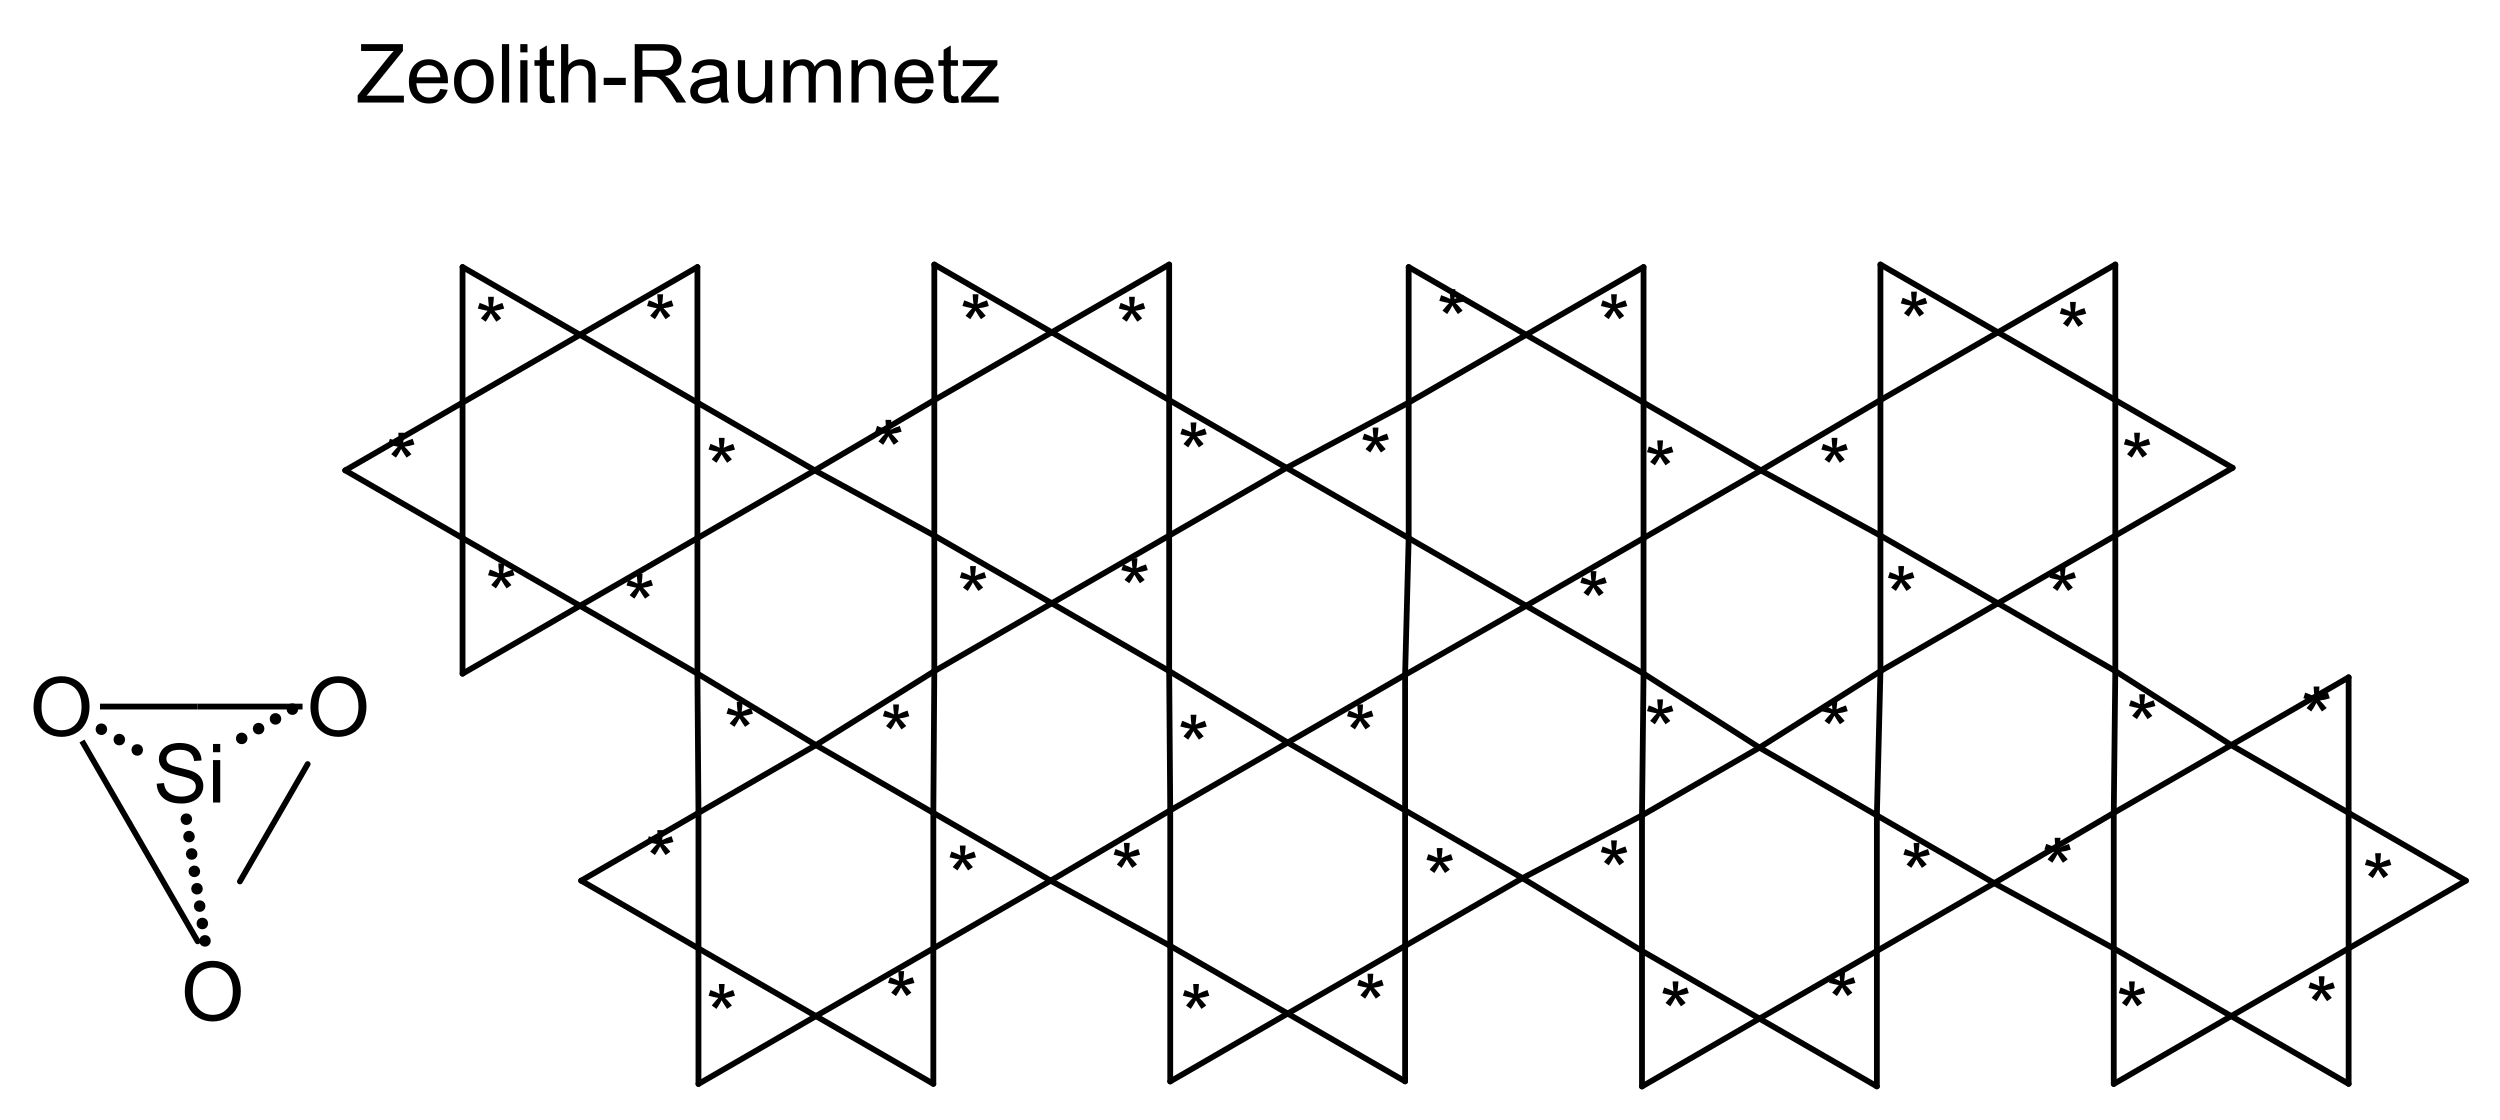 <?xml version="1.0" encoding="UTF-8"?>
<svg xmlns="http://www.w3.org/2000/svg" xmlns:xlink="http://www.w3.org/1999/xlink" width="732pt" height="328pt" viewBox="0 0 732 328" version="1.1">
<defs>
<g>
<symbol overflow="visible" id="glyph0-0">
<path style="stroke:none;" d="M 2.996 0 L 2.996 -14.977 L 14.977 -14.977 L 14.977 0 Z M 3.371 -0.375 L 14.602 -0.375 L 14.602 -14.602 L 3.371 -14.602 Z M 3.371 -0.375 "/>
</symbol>
<symbol overflow="visible" id="glyph0-1">
<path style="stroke:none;" d="M 0.75 -14.004 L 1.285 -15.668 C 2.523 -15.23 3.426 -14.852 3.988 -14.531 C 3.84 -15.941 3.762 -16.91 3.758 -17.445 L 5.453 -17.445 C 5.426 -16.672 5.336 -15.707 5.184 -14.543 C 5.984 -14.949 6.906 -15.324 7.945 -15.668 L 8.484 -14.004 C 7.492 -13.676 6.52 -13.457 5.57 -13.352 C 6.043 -12.934 6.715 -12.195 7.582 -11.141 L 6.18 -10.145 C 5.723 -10.758 5.188 -11.598 4.574 -12.66 C 3.996 -11.559 3.488 -10.719 3.055 -10.145 L 1.672 -11.141 C 2.574 -12.25 3.223 -12.988 3.617 -13.352 C 2.605 -13.543 1.652 -13.762 0.75 -14.004 Z M 0.75 -14.004 "/>
</symbol>
<symbol overflow="visible" id="glyph0-2">
<path style="stroke:none;" d="M 1.078 -5.512 L 3.219 -5.699 C 3.316 -4.836 3.555 -4.133 3.926 -3.586 C 4.293 -3.035 4.867 -2.59 5.648 -2.25 C 6.43 -1.91 7.309 -1.738 8.285 -1.742 C 9.148 -1.738 9.91 -1.867 10.574 -2.129 C 11.234 -2.383 11.727 -2.738 12.055 -3.188 C 12.375 -3.633 12.539 -4.121 12.543 -4.656 C 12.539 -5.191 12.383 -5.66 12.074 -6.066 C 11.758 -6.465 11.242 -6.805 10.531 -7.078 C 10.066 -7.258 9.051 -7.535 7.477 -7.914 C 5.898 -8.293 4.793 -8.648 4.164 -8.984 C 3.344 -9.41 2.734 -9.945 2.332 -10.582 C 1.93 -11.215 1.727 -11.926 1.73 -12.719 C 1.727 -13.582 1.973 -14.391 2.469 -15.145 C 2.957 -15.898 3.676 -16.469 4.621 -16.859 C 5.562 -17.246 6.613 -17.441 7.77 -17.445 C 9.039 -17.441 10.16 -17.238 11.133 -16.832 C 12.102 -16.422 12.848 -15.82 13.371 -15.023 C 13.895 -14.227 14.176 -13.324 14.215 -12.32 L 12.039 -12.156 C 11.918 -13.238 11.523 -14.059 10.852 -14.613 C 10.176 -15.168 9.18 -15.445 7.863 -15.445 C 6.488 -15.445 5.484 -15.191 4.859 -14.688 C 4.227 -14.184 3.914 -13.578 3.918 -12.871 C 3.914 -12.25 4.137 -11.742 4.586 -11.348 C 5.02 -10.949 6.16 -10.543 8.008 -10.125 C 9.852 -9.707 11.117 -9.34 11.805 -9.031 C 12.801 -8.57 13.539 -7.988 14.016 -7.285 C 14.492 -6.574 14.73 -5.762 14.73 -4.844 C 14.73 -3.93 14.469 -3.07 13.945 -2.266 C 13.422 -1.457 12.672 -0.828 11.695 -0.379 C 10.715 0.07 9.613 0.293 8.391 0.293 C 6.836 0.293 5.535 0.066 4.488 -0.387 C 3.438 -0.84 2.613 -1.52 2.02 -2.426 C 1.422 -3.332 1.109 -4.359 1.078 -5.512 Z M 1.078 -5.512 "/>
</symbol>
<symbol overflow="visible" id="glyph0-3">
<path style="stroke:none;" d="M 1.59 -14.73 L 1.59 -17.152 L 3.699 -17.152 L 3.699 -14.73 Z M 1.59 0 L 1.59 -12.426 L 3.699 -12.426 L 3.699 0 Z M 1.59 0 "/>
</symbol>
<symbol overflow="visible" id="glyph0-4">
<path style="stroke:none;" d="M 1.16 -8.355 C 1.16 -11.199 1.922 -13.426 3.453 -15.039 C 4.977 -16.648 6.949 -17.453 9.371 -17.457 C 10.949 -17.453 12.379 -17.074 13.652 -16.32 C 14.926 -15.562 15.895 -14.508 16.562 -13.156 C 17.227 -11.801 17.559 -10.27 17.562 -8.555 C 17.559 -6.812 17.207 -5.254 16.508 -3.883 C 15.805 -2.508 14.812 -1.469 13.523 -0.766 C 12.234 -0.059 10.844 0.293 9.359 0.293 C 7.742 0.293 6.301 -0.094 5.031 -0.875 C 3.758 -1.652 2.793 -2.719 2.141 -4.07 C 1.484 -5.418 1.16 -6.848 1.16 -8.355 Z M 3.5 -8.32 C 3.496 -6.25 4.051 -4.621 5.164 -3.434 C 6.273 -2.242 7.668 -1.645 9.348 -1.648 C 11.051 -1.645 12.457 -2.246 13.566 -3.449 C 14.668 -4.648 15.223 -6.355 15.223 -8.566 C 15.223 -9.961 14.984 -11.18 14.516 -12.223 C 14.039 -13.262 13.352 -14.066 12.445 -14.645 C 11.535 -15.215 10.512 -15.504 9.383 -15.504 C 7.773 -15.504 6.391 -14.949 5.234 -13.848 C 4.074 -12.738 3.496 -10.898 3.5 -8.32 Z M 3.5 -8.32 "/>
</symbol>
<symbol overflow="visible" id="glyph1-0">
<path style="stroke:none;" d="M 2.988 0 L 2.988 -14.941 L 14.941 -14.941 L 14.941 0 Z M 3.363 -0.375 L 14.57 -0.375 L 14.57 -14.57 L 3.363 -14.57 Z M 3.363 -0.375 "/>
</symbol>
<symbol overflow="visible" id="glyph1-1">
<path style="stroke:none;" d="M 0.48 0 L 0.48 -2.102 L 9.246 -13.062 C 9.867 -13.836 10.457 -14.516 11.02 -15.094 L 1.473 -15.094 L 1.473 -17.113 L 13.727 -17.113 L 13.727 -15.094 L 4.121 -3.223 L 3.082 -2.02 L 14.008 -2.02 L 14.008 0 Z M 0.48 0 "/>
</symbol>
<symbol overflow="visible" id="glyph1-2">
<path style="stroke:none;" d="M 10.062 -3.992 L 12.234 -3.723 C 11.891 -2.449 11.254 -1.465 10.328 -0.77 C 9.402 -0.066 8.219 0.281 6.781 0.281 C 4.965 0.281 3.527 -0.277 2.469 -1.395 C 1.402 -2.512 0.871 -4.078 0.875 -6.094 C 0.871 -8.18 1.41 -9.797 2.484 -10.949 C 3.559 -12.098 4.949 -12.672 6.664 -12.676 C 8.32 -12.672 9.676 -12.109 10.727 -10.984 C 11.777 -9.855 12.305 -8.27 12.305 -6.223 C 12.305 -6.098 12.301 -5.91 12.293 -5.66 L 3.047 -5.66 C 3.125 -4.297 3.508 -3.254 4.203 -2.531 C 4.891 -1.809 5.754 -1.445 6.793 -1.449 C 7.559 -1.445 8.219 -1.648 8.766 -2.055 C 9.309 -2.457 9.738 -3.102 10.062 -3.992 Z M 3.164 -7.391 L 10.086 -7.391 C 9.988 -8.43 9.727 -9.211 9.293 -9.734 C 8.621 -10.539 7.75 -10.945 6.688 -10.949 C 5.719 -10.945 4.91 -10.621 4.254 -9.98 C 3.598 -9.332 3.234 -8.469 3.164 -7.391 Z M 3.164 -7.391 "/>
</symbol>
<symbol overflow="visible" id="glyph1-3">
<path style="stroke:none;" d="M 0.793 -6.199 C 0.789 -8.492 1.43 -10.191 2.707 -11.301 C 3.773 -12.215 5.07 -12.672 6.605 -12.676 C 8.309 -12.672 9.703 -12.113 10.785 -11 C 11.867 -9.883 12.41 -8.344 12.41 -6.375 C 12.41 -4.777 12.168 -3.52 11.691 -2.609 C 11.207 -1.691 10.512 -0.98 9.602 -0.477 C 8.684 0.031 7.684 0.281 6.605 0.281 C 4.867 0.281 3.465 -0.273 2.398 -1.387 C 1.324 -2.5 0.789 -4.105 0.793 -6.199 Z M 2.953 -6.199 C 2.953 -4.609 3.297 -3.418 3.992 -2.633 C 4.68 -1.84 5.551 -1.445 6.605 -1.449 C 7.645 -1.445 8.516 -1.844 9.211 -2.637 C 9.902 -3.43 10.246 -4.641 10.25 -6.27 C 10.246 -7.801 9.898 -8.961 9.203 -9.75 C 8.504 -10.539 7.637 -10.934 6.605 -10.938 C 5.551 -10.934 4.68 -10.539 3.992 -9.758 C 3.297 -8.969 2.953 -7.785 2.953 -6.199 Z M 2.953 -6.199 "/>
</symbol>
<symbol overflow="visible" id="glyph1-4">
<path style="stroke:none;" d="M 1.527 0 L 1.527 -17.113 L 3.629 -17.113 L 3.629 0 Z M 1.527 0 "/>
</symbol>
<symbol overflow="visible" id="glyph1-5">
<path style="stroke:none;" d="M 1.586 -14.695 L 1.586 -17.113 L 3.688 -17.113 L 3.688 -14.695 Z M 1.586 0 L 1.586 -12.398 L 3.688 -12.398 L 3.688 0 Z M 1.586 0 "/>
</symbol>
<symbol overflow="visible" id="glyph1-6">
<path style="stroke:none;" d="M 6.164 -1.879 L 6.469 -0.023 C 5.875 0.102 5.344 0.164 4.879 0.164 C 4.113 0.164 3.523 0.047 3.105 -0.195 C 2.684 -0.434 2.387 -0.754 2.219 -1.148 C 2.043 -1.539 1.957 -2.363 1.961 -3.629 L 1.961 -10.762 L 0.422 -10.762 L 0.422 -12.398 L 1.961 -12.398 L 1.961 -15.469 L 4.051 -16.727 L 4.051 -12.398 L 6.164 -12.398 L 6.164 -10.762 L 4.051 -10.762 L 4.051 -3.516 C 4.047 -2.914 4.086 -2.527 4.16 -2.355 C 4.234 -2.184 4.355 -2.047 4.523 -1.949 C 4.688 -1.844 4.926 -1.793 5.242 -1.797 C 5.473 -1.793 5.781 -1.82 6.164 -1.879 Z M 6.164 -1.879 "/>
</symbol>
<symbol overflow="visible" id="glyph1-7">
<path style="stroke:none;" d="M 1.574 0 L 1.574 -17.113 L 3.676 -17.113 L 3.676 -10.973 C 4.652 -12.105 5.891 -12.672 7.391 -12.676 C 8.305 -12.672 9.102 -12.492 9.781 -12.133 C 10.453 -11.77 10.938 -11.27 11.234 -10.633 C 11.523 -9.992 11.672 -9.066 11.672 -7.855 L 11.672 0 L 9.57 0 L 9.57 -7.855 C 9.566 -8.906 9.34 -9.672 8.887 -10.148 C 8.43 -10.625 7.785 -10.863 6.957 -10.867 C 6.332 -10.863 5.746 -10.703 5.199 -10.383 C 4.648 -10.059 4.258 -9.621 4.027 -9.07 C 3.789 -8.516 3.672 -7.75 3.676 -6.781 L 3.676 0 Z M 1.574 0 "/>
</symbol>
<symbol overflow="visible" id="glyph1-8">
<path style="stroke:none;" d="M 0.758 -5.137 L 0.758 -7.25 L 7.215 -7.25 L 7.215 -5.137 Z M 0.758 -5.137 "/>
</symbol>
<symbol overflow="visible" id="glyph1-9">
<path style="stroke:none;" d="M 1.879 0 L 1.879 -17.113 L 9.469 -17.113 C 10.992 -17.109 12.148 -16.957 12.945 -16.652 C 13.734 -16.344 14.371 -15.801 14.848 -15.023 C 15.324 -14.242 15.562 -13.383 15.562 -12.445 C 15.562 -11.227 15.168 -10.199 14.383 -9.371 C 13.594 -8.535 12.379 -8.008 10.738 -7.785 C 11.336 -7.496 11.793 -7.211 12.105 -6.934 C 12.766 -6.324 13.391 -5.566 13.984 -4.656 L 16.961 0 L 14.113 0 L 11.848 -3.559 C 11.184 -4.582 10.637 -5.371 10.211 -5.918 C 9.781 -6.461 9.398 -6.84 9.062 -7.062 C 8.723 -7.277 8.379 -7.43 8.031 -7.52 C 7.77 -7.566 7.348 -7.594 6.77 -7.598 L 4.145 -7.598 L 4.145 0 Z M 4.145 -9.559 L 9.012 -9.559 C 10.043 -9.555 10.852 -9.664 11.438 -9.879 C 12.023 -10.094 12.465 -10.434 12.77 -10.906 C 13.07 -11.375 13.223 -11.891 13.227 -12.445 C 13.223 -13.25 12.93 -13.914 12.344 -14.438 C 11.754 -14.961 10.824 -15.223 9.559 -15.223 L 4.145 -15.223 Z M 4.145 -9.559 "/>
</symbol>
<symbol overflow="visible" id="glyph1-10">
<path style="stroke:none;" d="M 9.664 -1.527 C 8.883 -0.863 8.137 -0.395 7.418 -0.125 C 6.699 0.148 5.926 0.281 5.102 0.281 C 3.738 0.281 2.691 -0.051 1.961 -0.715 C 1.227 -1.379 0.859 -2.23 0.863 -3.27 C 0.859 -3.875 1 -4.426 1.277 -4.93 C 1.551 -5.43 1.91 -5.832 2.363 -6.137 C 2.809 -6.438 3.312 -6.668 3.875 -6.828 C 4.285 -6.934 4.91 -7.039 5.742 -7.145 C 7.438 -7.344 8.688 -7.586 9.492 -7.867 C 9.5 -8.152 9.504 -8.336 9.504 -8.418 C 9.504 -9.27 9.305 -9.871 8.906 -10.227 C 8.367 -10.695 7.57 -10.934 6.516 -10.938 C 5.523 -10.934 4.793 -10.762 4.324 -10.418 C 3.852 -10.07 3.504 -9.457 3.281 -8.578 L 1.227 -8.859 C 1.41 -9.738 1.719 -10.445 2.148 -10.988 C 2.574 -11.527 3.191 -11.945 4.004 -12.238 C 4.809 -12.527 5.746 -12.672 6.816 -12.676 C 7.871 -12.672 8.734 -12.547 9.398 -12.301 C 10.059 -12.051 10.543 -11.738 10.855 -11.363 C 11.164 -10.98 11.383 -10.504 11.512 -9.934 C 11.578 -9.574 11.613 -8.93 11.613 -7.996 L 11.613 -5.195 C 11.613 -3.238 11.656 -2.004 11.746 -1.488 C 11.836 -0.969 12.016 -0.473 12.281 0 L 10.086 0 C 9.863 -0.434 9.723 -0.941 9.664 -1.527 Z M 9.492 -6.223 C 8.727 -5.91 7.582 -5.645 6.059 -5.43 C 5.191 -5.301 4.578 -5.16 4.223 -5.008 C 3.863 -4.848 3.586 -4.621 3.395 -4.324 C 3.199 -4.023 3.105 -3.691 3.105 -3.328 C 3.105 -2.766 3.316 -2.297 3.742 -1.926 C 4.164 -1.551 4.785 -1.363 5.602 -1.367 C 6.41 -1.363 7.129 -1.543 7.762 -1.898 C 8.391 -2.25 8.855 -2.734 9.152 -3.352 C 9.379 -3.824 9.492 -4.523 9.492 -5.453 Z M 9.492 -6.223 "/>
</symbol>
<symbol overflow="visible" id="glyph1-11">
<path style="stroke:none;" d="M 9.699 0 L 9.699 -1.82 C 8.73 -0.418 7.422 0.281 5.766 0.281 C 5.031 0.281 4.348 0.145 3.715 -0.137 C 3.082 -0.414 2.609 -0.77 2.305 -1.195 C 1.992 -1.617 1.777 -2.137 1.656 -2.754 C 1.566 -3.168 1.523 -3.82 1.527 -4.715 L 1.527 -12.398 L 3.629 -12.398 L 3.629 -5.523 C 3.625 -4.422 3.668 -3.684 3.758 -3.305 C 3.887 -2.75 4.168 -2.312 4.598 -2 C 5.023 -1.68 5.555 -1.523 6.188 -1.527 C 6.816 -1.523 7.406 -1.684 7.961 -2.012 C 8.512 -2.332 8.902 -2.773 9.133 -3.332 C 9.363 -3.887 9.48 -4.695 9.48 -5.754 L 9.48 -12.398 L 11.578 -12.398 L 11.578 0 Z M 9.699 0 "/>
</symbol>
<symbol overflow="visible" id="glyph1-12">
<path style="stroke:none;" d="M 1.574 0 L 1.574 -12.398 L 3.457 -12.398 L 3.457 -10.656 C 3.844 -11.262 4.359 -11.75 5.008 -12.121 C 5.652 -12.488 6.387 -12.672 7.215 -12.676 C 8.129 -12.672 8.883 -12.484 9.473 -12.105 C 10.059 -11.723 10.473 -11.188 10.715 -10.508 C 11.695 -11.949 12.973 -12.672 14.547 -12.676 C 15.773 -12.672 16.719 -12.332 17.383 -11.652 C 18.043 -10.969 18.375 -9.922 18.375 -8.512 L 18.375 0 L 16.285 0 L 16.285 -7.809 C 16.281 -8.648 16.215 -9.254 16.078 -9.625 C 15.941 -9.992 15.691 -10.289 15.336 -10.516 C 14.977 -10.738 14.559 -10.852 14.078 -10.855 C 13.203 -10.852 12.48 -10.562 11.906 -9.984 C 11.328 -9.406 11.039 -8.477 11.043 -7.203 L 11.043 0 L 8.941 0 L 8.941 -8.055 C 8.941 -8.988 8.77 -9.688 8.426 -10.156 C 8.082 -10.617 7.52 -10.852 6.746 -10.855 C 6.152 -10.852 5.605 -10.695 5.105 -10.387 C 4.602 -10.074 4.238 -9.621 4.016 -9.023 C 3.785 -8.422 3.672 -7.559 3.676 -6.434 L 3.676 0 Z M 1.574 0 "/>
</symbol>
<symbol overflow="visible" id="glyph1-13">
<path style="stroke:none;" d="M 1.574 0 L 1.574 -12.398 L 3.469 -12.398 L 3.469 -10.633 C 4.375 -11.992 5.688 -12.672 7.414 -12.676 C 8.156 -12.672 8.844 -12.539 9.473 -12.273 C 10.098 -12.004 10.566 -11.652 10.879 -11.215 C 11.188 -10.777 11.406 -10.258 11.535 -9.664 C 11.609 -9.273 11.648 -8.594 11.648 -7.621 L 11.648 0 L 9.547 0 L 9.547 -7.539 C 9.543 -8.395 9.461 -9.035 9.301 -9.461 C 9.137 -9.883 8.848 -10.223 8.434 -10.477 C 8.012 -10.727 7.523 -10.852 6.969 -10.855 C 6.07 -10.852 5.297 -10.566 4.648 -10.004 C 3.996 -9.434 3.672 -8.355 3.676 -6.77 L 3.676 0 Z M 1.574 0 "/>
</symbol>
<symbol overflow="visible" id="glyph1-14">
<path style="stroke:none;" d="M 0.469 0 L 0.469 -1.703 L 8.359 -10.762 C 7.461 -10.711 6.672 -10.688 5.988 -10.691 L 0.934 -10.691 L 0.934 -12.398 L 11.066 -12.398 L 11.066 -11.008 L 4.355 -3.141 L 3.059 -1.703 C 4 -1.77 4.883 -1.805 5.707 -1.809 L 11.441 -1.809 L 11.441 0 Z M 0.469 0 "/>
</symbol>
</g>
</defs>
<g id="surface0">
<path style="fill:none;stroke-width:1.697;stroke-linecap:round;stroke-linejoin:round;stroke:rgb(0%,0%,0%);stroke-opacity:1;stroke-miterlimit:10;" d="M 412.461 117.879 L 412.461 157.562 "/>
<path style="fill:none;stroke-width:1.697;stroke-linecap:round;stroke-linejoin:round;stroke:rgb(0%,0%,0%);stroke-opacity:1;stroke-miterlimit:10;" d="M 687.68 198.324 L 687.68 238.012 "/>
<path style="fill:none;stroke-width:1.697;stroke-linecap:round;stroke-linejoin:round;stroke:rgb(0%,0%,0%);stroke-opacity:1;stroke-miterlimit:10;" d="M 584.98 176.641 L 550.594 196.512 "/>
<path style="fill:none;stroke-width:1.697;stroke-linecap:round;stroke-linejoin:round;stroke:rgb(0%,0%,0%);stroke-opacity:1;stroke-miterlimit:10;" d="M 342.332 156.828 L 376.688 136.984 "/>
<path style="fill:none;stroke-width:1.697;stroke-linecap:round;stroke-linejoin:round;stroke:rgb(0%,0%,0%);stroke-opacity:1;stroke-miterlimit:10;" d="M 549.547 278.434 L 549.547 318.09 "/>
<path style="fill:none;stroke-width:1.697;stroke-linecap:round;stroke-linejoin:round;stroke:rgb(0%,0%,0%);stroke-opacity:1;stroke-miterlimit:10;" d="M 446.848 98.035 L 481.23 78.195 "/>
<path style="fill:none;stroke-width:1.697;stroke-linecap:round;stroke-linejoin:round;stroke:rgb(0%,0%,0%);stroke-opacity:1;stroke-miterlimit:10;" d="M 687.68 238.012 L 653.293 218.168 "/>
<path style="fill:none;stroke-width:1.697;stroke-linecap:round;stroke-linejoin:round;stroke:rgb(0%,0%,0%);stroke-opacity:1;stroke-miterlimit:10;" d="M 169.816 98.035 L 135.434 78.195 "/>
<path style="fill:none;stroke-width:1.697;stroke-linecap:round;stroke-linejoin:round;stroke:rgb(0%,0%,0%);stroke-opacity:1;stroke-miterlimit:10;" d="M 446.848 177.379 L 411.414 197.59 "/>
<path style="fill:none;stroke-width:1.697;stroke-linecap:round;stroke-linejoin:round;stroke:rgb(0%,0%,0%);stroke-opacity:1;stroke-miterlimit:10;" d="M 550.594 117.141 L 515.586 137.723 "/>
<path style="fill:none;stroke-width:1.697;stroke-linecap:round;stroke-linejoin:round;stroke:rgb(0%,0%,0%);stroke-opacity:1;stroke-miterlimit:10;" d="M 342.332 156.828 L 342.332 117.141 "/>
<path style="fill:none;stroke-width:1.697;stroke-linecap:round;stroke-linejoin:round;stroke:rgb(0%,0%,0%);stroke-opacity:1;stroke-miterlimit:10;" d="M 273.566 156.828 L 238.559 137.723 "/>
<path style="fill:none;stroke-width:1.697;stroke-linecap:round;stroke-linejoin:round;stroke:rgb(0%,0%,0%);stroke-opacity:1;stroke-miterlimit:10;" d="M 273.566 117.141 L 238.559 137.723 "/>
<path style="fill:none;stroke-width:1.697;stroke-linecap:round;stroke-linejoin:round;stroke:rgb(0%,0%,0%);stroke-opacity:1;stroke-miterlimit:10;" d="M 135.434 117.879 L 101.078 137.723 "/>
<path style="fill:none;stroke-width:1.697;stroke-linecap:round;stroke-linejoin:round;stroke:rgb(0%,0%,0%);stroke-opacity:1;stroke-miterlimit:10;" d="M 480.777 238.746 L 481.23 197.219 "/>
<path style="fill:none;stroke-width:1.697;stroke-linecap:round;stroke-linejoin:round;stroke:rgb(0%,0%,0%);stroke-opacity:1;stroke-miterlimit:10;" d="M 342.645 237.273 L 342.332 196.484 "/>
<path style="fill:none;stroke-width:1.697;stroke-linecap:round;stroke-linejoin:round;stroke:rgb(0%,0%,0%);stroke-opacity:1;stroke-miterlimit:10;" d="M 412.461 157.562 L 411.414 197.59 "/>
<path style="fill:none;stroke-width:1.697;stroke-linecap:round;stroke-linejoin:round;stroke:rgb(0%,0%,0%);stroke-opacity:1;stroke-miterlimit:10;" d="M 515.16 298.246 L 549.547 278.434 "/>
<path style="fill:none;stroke-width:1.697;stroke-linecap:round;stroke-linejoin:round;stroke:rgb(0%,0%,0%);stroke-opacity:1;stroke-miterlimit:10;" d="M 481.23 157.562 L 515.586 137.723 "/>
<path style="fill:none;stroke-width:1.697;stroke-linecap:round;stroke-linejoin:round;stroke:rgb(0%,0%,0%);stroke-opacity:1;stroke-miterlimit:10;" d="M 687.68 277.695 L 687.68 317.352 "/>
<path style="fill:none;stroke-width:1.697;stroke-linecap:round;stroke-linejoin:round;stroke:rgb(0%,0%,0%);stroke-opacity:1;stroke-miterlimit:10;" d="M 135.434 157.562 L 169.816 177.379 "/>
<path style="fill:none;stroke-width:1.697;stroke-linecap:round;stroke-linejoin:round;stroke:rgb(0%,0%,0%);stroke-opacity:1;stroke-miterlimit:10;" d="M 584.98 176.641 L 619.363 196.484 "/>
<path style="fill:none;stroke-width:1.697;stroke-linecap:round;stroke-linejoin:round;stroke:rgb(0%,0%,0%);stroke-opacity:1;stroke-miterlimit:10;" d="M 377.031 296.773 L 342.645 316.645 "/>
<path style="fill:none;stroke-width:1.697;stroke-linecap:round;stroke-linejoin:round;stroke:rgb(0%,0%,0%);stroke-opacity:1;stroke-miterlimit:10;" d="M 411.414 276.961 L 411.414 316.617 "/>
<path style="fill:none;stroke-width:1.697;stroke-linecap:round;stroke-linejoin:round;stroke:rgb(0%,0%,0%);stroke-opacity:1;stroke-miterlimit:10;" d="M 549.547 238.746 L 583.902 258.59 "/>
<path style="fill:none;stroke-width:1.697;stroke-linecap:round;stroke-linejoin:round;stroke:rgb(0%,0%,0%);stroke-opacity:1;stroke-miterlimit:10;" d="M 342.332 117.141 L 307.949 97.301 "/>
<path style="fill:none;stroke-width:1.697;stroke-linecap:round;stroke-linejoin:round;stroke:rgb(0%,0%,0%);stroke-opacity:1;stroke-miterlimit:10;" d="M 515.16 218.906 L 481.23 197.219 "/>
<path style="fill:none;stroke-width:1.697;stroke-linecap:round;stroke-linejoin:round;stroke:rgb(0%,0%,0%);stroke-opacity:1;stroke-miterlimit:10;" d="M 204.512 277.695 L 204.512 317.383 "/>
<path style="fill:none;stroke-width:1.697;stroke-linecap:round;stroke-linejoin:round;stroke:rgb(0%,0%,0%);stroke-opacity:1;stroke-miterlimit:10;" d="M 273.281 238.012 L 307.637 257.855 "/>
<path style="fill:none;stroke-width:1.697;stroke-linecap:round;stroke-linejoin:round;stroke:rgb(0%,0%,0%);stroke-opacity:1;stroke-miterlimit:10;" d="M 618.91 238.012 L 619.363 196.484 "/>
<path style="fill:none;stroke-width:1.697;stroke-linecap:round;stroke-linejoin:round;stroke:rgb(0%,0%,0%);stroke-opacity:1;stroke-miterlimit:10;" d="M 446.848 98.035 L 412.461 117.879 "/>
<path style="fill:none;stroke-width:1.697;stroke-linecap:round;stroke-linejoin:round;stroke:rgb(0%,0%,0%);stroke-opacity:1;stroke-miterlimit:10;" d="M 653.293 218.168 L 618.91 238.012 "/>
<path style="fill:none;stroke-width:1.697;stroke-linecap:round;stroke-linejoin:round;stroke:rgb(0%,0%,0%);stroke-opacity:1;stroke-miterlimit:10;" d="M 550.594 156.828 L 550.594 196.512 "/>
<path style="fill:none;stroke-width:1.697;stroke-linecap:round;stroke-linejoin:round;stroke:rgb(0%,0%,0%);stroke-opacity:1;stroke-miterlimit:10;" d="M 515.16 218.906 L 480.777 238.746 "/>
<path style="fill:none;stroke-width:1.697;stroke-linecap:round;stroke-linejoin:round;stroke:rgb(0%,0%,0%);stroke-opacity:1;stroke-miterlimit:10;" d="M 411.414 237.273 L 377.031 217.43 "/>
<path style="fill:none;stroke-width:1.697;stroke-linecap:round;stroke-linejoin:round;stroke:rgb(0%,0%,0%);stroke-opacity:1;stroke-miterlimit:10;" d="M 377.031 296.773 L 411.414 316.617 "/>
<path style="fill:none;stroke-width:1.697;stroke-linecap:round;stroke-linejoin:round;stroke:rgb(0%,0%,0%);stroke-opacity:1;stroke-miterlimit:10;" d="M 619.363 77.457 L 619.363 117.141 "/>
<path style="fill:none;stroke-width:1.697;stroke-linecap:round;stroke-linejoin:round;stroke:rgb(0%,0%,0%);stroke-opacity:1;stroke-miterlimit:10;" d="M 480.777 278.434 L 515.16 298.246 "/>
<path style="fill:none;stroke-width:1.697;stroke-linecap:round;stroke-linejoin:round;stroke:rgb(0%,0%,0%);stroke-opacity:1;stroke-miterlimit:10;" d="M 238.898 297.512 L 273.281 277.695 "/>
<path style="fill:none;stroke-width:1.697;stroke-linecap:round;stroke-linejoin:round;stroke:rgb(0%,0%,0%);stroke-opacity:1;stroke-miterlimit:10;" d="M 446.848 177.379 L 481.23 157.562 "/>
<path style="fill:none;stroke-width:1.697;stroke-linecap:round;stroke-linejoin:round;stroke:rgb(0%,0%,0%);stroke-opacity:1;stroke-miterlimit:10;" d="M 342.332 156.828 L 342.332 196.484 "/>
<path style="fill:none;stroke-width:1.697;stroke-linecap:round;stroke-linejoin:round;stroke:rgb(0%,0%,0%);stroke-opacity:1;stroke-miterlimit:10;" d="M 584.98 97.301 L 550.594 117.141 "/>
<path style="fill:none;stroke-width:1.697;stroke-linecap:round;stroke-linejoin:round;stroke:rgb(0%,0%,0%);stroke-opacity:1;stroke-miterlimit:10;" d="M 584.98 176.641 L 619.363 156.828 "/>
<path style="fill:none;stroke-width:1.697;stroke-linecap:round;stroke-linejoin:round;stroke:rgb(0%,0%,0%);stroke-opacity:1;stroke-miterlimit:10;" d="M 169.816 177.379 L 135.434 197.25 "/>
<path style="fill:none;stroke-width:1.697;stroke-linecap:round;stroke-linejoin:round;stroke:rgb(0%,0%,0%);stroke-opacity:1;stroke-miterlimit:10;" d="M 411.414 276.961 L 411.414 237.273 "/>
<path style="fill:none;stroke-width:1.697;stroke-linecap:round;stroke-linejoin:round;stroke:rgb(0%,0%,0%);stroke-opacity:1;stroke-miterlimit:10;" d="M 238.898 218.168 L 204.203 197.219 "/>
<path style="fill:none;stroke-width:1.697;stroke-linecap:round;stroke-linejoin:round;stroke:rgb(0%,0%,0%);stroke-opacity:1;stroke-miterlimit:10;" d="M 481.23 117.879 L 515.586 137.723 "/>
<path style="fill:none;stroke-width:1.697;stroke-linecap:round;stroke-linejoin:round;stroke:rgb(0%,0%,0%);stroke-opacity:1;stroke-miterlimit:10;" d="M 653.293 297.512 L 618.91 317.383 "/>
<path style="fill:none;stroke-width:1.697;stroke-linecap:round;stroke-linejoin:round;stroke:rgb(0%,0%,0%);stroke-opacity:1;stroke-miterlimit:10;" d="M 135.434 117.879 L 135.434 78.195 "/>
<path style="fill:none;stroke-width:1.697;stroke-linecap:round;stroke-linejoin:round;stroke:rgb(0%,0%,0%);stroke-opacity:1;stroke-miterlimit:10;" d="M 653.293 218.168 L 619.363 196.484 "/>
<path style="fill:none;stroke-width:1.697;stroke-linecap:round;stroke-linejoin:round;stroke:rgb(0%,0%,0%);stroke-opacity:1;stroke-miterlimit:10;" d="M 412.461 157.562 L 446.848 177.379 "/>
<path style="fill:none;stroke-width:1.697;stroke-linecap:round;stroke-linejoin:round;stroke:rgb(0%,0%,0%);stroke-opacity:1;stroke-miterlimit:10;" d="M 619.363 117.141 L 653.719 136.984 "/>
<path style="fill:none;stroke-width:1.697;stroke-linecap:round;stroke-linejoin:round;stroke:rgb(0%,0%,0%);stroke-opacity:1;stroke-miterlimit:10;" d="M 238.898 218.168 L 273.566 196.512 "/>
<path style="fill:none;stroke-width:1.697;stroke-linecap:round;stroke-linejoin:round;stroke:rgb(0%,0%,0%);stroke-opacity:1;stroke-miterlimit:10;" d="M 377.031 217.43 L 411.414 197.59 "/>
<path style="fill:none;stroke-width:1.697;stroke-linecap:round;stroke-linejoin:round;stroke:rgb(0%,0%,0%);stroke-opacity:1;stroke-miterlimit:10;" d="M 204.512 238.012 L 170.156 257.855 "/>
<path style="fill:none;stroke-width:1.697;stroke-linecap:round;stroke-linejoin:round;stroke:rgb(0%,0%,0%);stroke-opacity:1;stroke-miterlimit:10;" d="M 480.777 278.434 L 480.777 318.117 "/>
<path style="fill:none;stroke-width:1.697;stroke-linecap:round;stroke-linejoin:round;stroke:rgb(0%,0%,0%);stroke-opacity:1;stroke-miterlimit:10;" d="M 273.566 156.828 L 273.566 196.512 "/>
<path style="fill:none;stroke-width:1.697;stroke-linecap:round;stroke-linejoin:round;stroke:rgb(0%,0%,0%);stroke-opacity:1;stroke-miterlimit:10;" d="M 480.777 238.746 L 445.77 257.117 "/>
<path style="fill:none;stroke-width:1.697;stroke-linecap:round;stroke-linejoin:round;stroke:rgb(0%,0%,0%);stroke-opacity:1;stroke-miterlimit:10;" d="M 687.68 277.695 L 722.035 257.855 "/>
<path style="fill:none;stroke-width:1.697;stroke-linecap:round;stroke-linejoin:round;stroke:rgb(0%,0%,0%);stroke-opacity:1;stroke-miterlimit:10;" d="M 204.512 277.695 L 238.898 297.512 "/>
<path style="fill:none;stroke-width:1.697;stroke-linecap:round;stroke-linejoin:round;stroke:rgb(0%,0%,0%);stroke-opacity:1;stroke-miterlimit:10;" d="M 307.949 97.301 L 342.332 77.457 "/>
<path style="fill:none;stroke-width:1.697;stroke-linecap:round;stroke-linejoin:round;stroke:rgb(0%,0%,0%);stroke-opacity:1;stroke-miterlimit:10;" d="M 412.461 117.879 L 376.688 136.984 "/>
<path style="fill:none;stroke-width:1.697;stroke-linecap:round;stroke-linejoin:round;stroke:rgb(0%,0%,0%);stroke-opacity:1;stroke-miterlimit:10;" d="M 204.203 157.562 L 204.203 117.879 "/>
<path style="fill:none;stroke-width:1.697;stroke-linecap:round;stroke-linejoin:round;stroke:rgb(0%,0%,0%);stroke-opacity:1;stroke-miterlimit:10;" d="M 480.777 278.434 L 445.77 257.117 "/>
<path style="fill:none;stroke-width:1.697;stroke-linecap:round;stroke-linejoin:round;stroke:rgb(0%,0%,0%);stroke-opacity:1;stroke-miterlimit:10;" d="M 204.203 78.195 L 204.203 117.879 "/>
<path style="fill:none;stroke-width:1.697;stroke-linecap:round;stroke-linejoin:round;stroke:rgb(0%,0%,0%);stroke-opacity:1;stroke-miterlimit:10;" d="M 307.949 97.301 L 273.566 117.141 "/>
<path style="fill:none;stroke-width:1.697;stroke-linecap:round;stroke-linejoin:round;stroke:rgb(0%,0%,0%);stroke-opacity:1;stroke-miterlimit:10;" d="M 549.547 278.434 L 583.902 258.59 "/>
<path style="fill:none;stroke-width:1.697;stroke-linecap:round;stroke-linejoin:round;stroke:rgb(0%,0%,0%);stroke-opacity:1;stroke-miterlimit:10;" d="M 204.512 238.012 L 204.203 197.219 "/>
<path style="fill:none;stroke-width:1.697;stroke-linecap:round;stroke-linejoin:round;stroke:rgb(0%,0%,0%);stroke-opacity:1;stroke-miterlimit:10;" d="M 342.645 237.273 L 307.637 257.855 "/>
<path style="fill:none;stroke-width:1.697;stroke-linecap:round;stroke-linejoin:round;stroke:rgb(0%,0%,0%);stroke-opacity:1;stroke-miterlimit:10;" d="M 515.16 218.906 L 550.594 196.512 "/>
<path style="fill:none;stroke-width:1.697;stroke-linecap:round;stroke-linejoin:round;stroke:rgb(0%,0%,0%);stroke-opacity:1;stroke-miterlimit:10;" d="M 618.91 277.695 L 653.293 297.512 "/>
<path style="fill:none;stroke-width:1.697;stroke-linecap:round;stroke-linejoin:round;stroke:rgb(0%,0%,0%);stroke-opacity:1;stroke-miterlimit:10;" d="M 412.461 117.879 L 412.461 78.195 "/>
<path style="fill:none;stroke-width:1.697;stroke-linecap:round;stroke-linejoin:round;stroke:rgb(0%,0%,0%);stroke-opacity:1;stroke-miterlimit:10;" d="M 481.23 117.879 L 446.848 98.035 "/>
<path style="fill:none;stroke-width:1.697;stroke-linecap:round;stroke-linejoin:round;stroke:rgb(0%,0%,0%);stroke-opacity:1;stroke-miterlimit:10;" d="M 169.816 98.035 L 135.434 117.879 "/>
<path style="fill:none;stroke-width:1.697;stroke-linecap:round;stroke-linejoin:round;stroke:rgb(0%,0%,0%);stroke-opacity:1;stroke-miterlimit:10;" d="M 619.363 156.828 L 619.363 117.141 "/>
<path style="fill:none;stroke-width:1.697;stroke-linecap:round;stroke-linejoin:round;stroke:rgb(0%,0%,0%);stroke-opacity:1;stroke-miterlimit:10;" d="M 307.949 176.641 L 342.332 156.828 "/>
<path style="fill:none;stroke-width:1.697;stroke-linecap:round;stroke-linejoin:round;stroke:rgb(0%,0%,0%);stroke-opacity:1;stroke-miterlimit:10;" d="M 273.566 117.141 L 273.566 77.457 "/>
<path style="fill:none;stroke-width:1.697;stroke-linecap:round;stroke-linejoin:round;stroke:rgb(0%,0%,0%);stroke-opacity:1;stroke-miterlimit:10;" d="M 342.332 77.457 L 342.332 117.141 "/>
<path style="fill:none;stroke-width:1.697;stroke-linecap:round;stroke-linejoin:round;stroke:rgb(0%,0%,0%);stroke-opacity:1;stroke-miterlimit:10;" d="M 653.293 297.512 L 687.68 317.352 "/>
<path style="fill:none;stroke-width:1.697;stroke-linecap:round;stroke-linejoin:round;stroke:rgb(0%,0%,0%);stroke-opacity:1;stroke-miterlimit:10;" d="M 204.512 277.695 L 170.156 257.855 "/>
<path style="fill:none;stroke-width:1.697;stroke-linecap:round;stroke-linejoin:round;stroke:rgb(0%,0%,0%);stroke-opacity:1;stroke-miterlimit:10;" d="M 273.281 277.695 L 273.281 238.012 "/>
<path style="fill:none;stroke-width:1.697;stroke-linecap:round;stroke-linejoin:round;stroke:rgb(0%,0%,0%);stroke-opacity:1;stroke-miterlimit:10;" d="M 342.645 237.273 L 342.645 276.961 "/>
<path style="fill:none;stroke-width:1.697;stroke-linecap:round;stroke-linejoin:round;stroke:rgb(0%,0%,0%);stroke-opacity:1;stroke-miterlimit:10;" d="M 618.91 277.695 L 618.91 317.383 "/>
<path style="fill:none;stroke-width:1.697;stroke-linecap:round;stroke-linejoin:round;stroke:rgb(0%,0%,0%);stroke-opacity:1;stroke-miterlimit:10;" d="M 549.547 278.434 L 549.547 238.746 "/>
<path style="fill:none;stroke-width:1.697;stroke-linecap:round;stroke-linejoin:round;stroke:rgb(0%,0%,0%);stroke-opacity:1;stroke-miterlimit:10;" d="M 342.645 276.961 L 307.637 257.855 "/>
<path style="fill:none;stroke-width:1.697;stroke-linecap:round;stroke-linejoin:round;stroke:rgb(0%,0%,0%);stroke-opacity:1;stroke-miterlimit:10;" d="M 687.68 238.012 L 722.035 257.855 "/>
<path style="fill:none;stroke-width:1.697;stroke-linecap:round;stroke-linejoin:round;stroke:rgb(0%,0%,0%);stroke-opacity:1;stroke-miterlimit:10;" d="M 481.23 157.562 L 481.23 197.219 "/>
<path style="fill:none;stroke-width:1.697;stroke-linecap:round;stroke-linejoin:round;stroke:rgb(0%,0%,0%);stroke-opacity:1;stroke-miterlimit:10;" d="M 549.547 238.746 L 515.16 218.906 "/>
<path style="fill:none;stroke-width:1.697;stroke-linecap:round;stroke-linejoin:round;stroke:rgb(0%,0%,0%);stroke-opacity:1;stroke-miterlimit:10;" d="M 550.594 117.141 L 550.594 156.828 "/>
<path style="fill:none;stroke-width:1.697;stroke-linecap:round;stroke-linejoin:round;stroke:rgb(0%,0%,0%);stroke-opacity:1;stroke-miterlimit:10;" d="M 550.594 196.512 L 549.547 238.746 "/>
<path style="fill:none;stroke-width:1.697;stroke-linecap:round;stroke-linejoin:round;stroke:rgb(0%,0%,0%);stroke-opacity:1;stroke-miterlimit:10;" d="M 550.594 117.141 L 550.594 77.457 "/>
<path style="fill:none;stroke-width:1.697;stroke-linecap:round;stroke-linejoin:round;stroke:rgb(0%,0%,0%);stroke-opacity:1;stroke-miterlimit:10;" d="M 619.363 156.828 L 619.363 196.484 "/>
<path style="fill:none;stroke-width:1.697;stroke-linecap:round;stroke-linejoin:round;stroke:rgb(0%,0%,0%);stroke-opacity:1;stroke-miterlimit:10;" d="M 412.461 157.562 L 376.688 136.984 "/>
<path style="fill:none;stroke-width:1.697;stroke-linecap:round;stroke-linejoin:round;stroke:rgb(0%,0%,0%);stroke-opacity:1;stroke-miterlimit:10;" d="M 238.898 218.168 L 204.512 238.012 "/>
<path style="fill:none;stroke-width:1.697;stroke-linecap:round;stroke-linejoin:round;stroke:rgb(0%,0%,0%);stroke-opacity:1;stroke-miterlimit:10;" d="M 618.91 277.695 L 583.902 258.59 "/>
<path style="fill:none;stroke-width:1.697;stroke-linecap:round;stroke-linejoin:round;stroke:rgb(0%,0%,0%);stroke-opacity:1;stroke-miterlimit:10;" d="M 480.777 238.746 L 480.777 278.434 "/>
<path style="fill:none;stroke-width:1.697;stroke-linecap:round;stroke-linejoin:round;stroke:rgb(0%,0%,0%);stroke-opacity:1;stroke-miterlimit:10;" d="M 653.293 297.512 L 687.68 277.695 "/>
<path style="fill:none;stroke-width:1.697;stroke-linecap:round;stroke-linejoin:round;stroke:rgb(0%,0%,0%);stroke-opacity:1;stroke-miterlimit:10;" d="M 169.816 177.379 L 204.203 157.562 "/>
<path style="fill:none;stroke-width:1.697;stroke-linecap:round;stroke-linejoin:round;stroke:rgb(0%,0%,0%);stroke-opacity:1;stroke-miterlimit:10;" d="M 342.332 117.141 L 376.688 136.984 "/>
<path style="fill:none;stroke-width:1.697;stroke-linecap:round;stroke-linejoin:round;stroke:rgb(0%,0%,0%);stroke-opacity:1;stroke-miterlimit:10;" d="M 515.16 298.246 L 480.777 318.117 "/>
<path style="fill:none;stroke-width:1.697;stroke-linecap:round;stroke-linejoin:round;stroke:rgb(0%,0%,0%);stroke-opacity:1;stroke-miterlimit:10;" d="M 169.816 177.379 L 204.203 197.219 "/>
<path style="fill:none;stroke-width:1.697;stroke-linecap:round;stroke-linejoin:round;stroke:rgb(0%,0%,0%);stroke-opacity:1;stroke-miterlimit:10;" d="M 204.203 117.879 L 238.559 137.723 "/>
<path style="fill:none;stroke-width:1.697;stroke-linecap:round;stroke-linejoin:round;stroke:rgb(0%,0%,0%);stroke-opacity:1;stroke-miterlimit:10;" d="M 377.031 296.773 L 411.414 276.961 "/>
<path style="fill:none;stroke-width:1.697;stroke-linecap:round;stroke-linejoin:round;stroke:rgb(0%,0%,0%);stroke-opacity:1;stroke-miterlimit:10;" d="M 204.203 157.562 L 238.559 137.723 "/>
<path style="fill:none;stroke-width:1.697;stroke-linecap:round;stroke-linejoin:round;stroke:rgb(0%,0%,0%);stroke-opacity:1;stroke-miterlimit:10;" d="M 481.23 157.562 L 481.23 117.879 "/>
<path style="fill:none;stroke-width:1.697;stroke-linecap:round;stroke-linejoin:round;stroke:rgb(0%,0%,0%);stroke-opacity:1;stroke-miterlimit:10;" d="M 342.645 276.961 L 342.645 316.645 "/>
<path style="fill:none;stroke-width:1.697;stroke-linecap:round;stroke-linejoin:round;stroke:rgb(0%,0%,0%);stroke-opacity:1;stroke-miterlimit:10;" d="M 204.203 157.562 L 204.203 197.219 "/>
<path style="fill:none;stroke-width:1.697;stroke-linecap:round;stroke-linejoin:round;stroke:rgb(0%,0%,0%);stroke-opacity:1;stroke-miterlimit:10;" d="M 584.98 97.301 L 619.363 77.457 "/>
<path style="fill:none;stroke-width:1.697;stroke-linecap:round;stroke-linejoin:round;stroke:rgb(0%,0%,0%);stroke-opacity:1;stroke-miterlimit:10;" d="M 377.031 217.43 L 342.645 237.273 "/>
<path style="fill:none;stroke-width:1.697;stroke-linecap:round;stroke-linejoin:round;stroke:rgb(0%,0%,0%);stroke-opacity:1;stroke-miterlimit:10;" d="M 204.203 117.879 L 169.816 98.035 "/>
<path style="fill:none;stroke-width:1.697;stroke-linecap:round;stroke-linejoin:round;stroke:rgb(0%,0%,0%);stroke-opacity:1;stroke-miterlimit:10;" d="M 584.98 97.301 L 550.594 77.457 "/>
<path style="fill:none;stroke-width:1.697;stroke-linecap:round;stroke-linejoin:round;stroke:rgb(0%,0%,0%);stroke-opacity:1;stroke-miterlimit:10;" d="M 307.949 176.641 L 273.566 196.512 "/>
<path style="fill:none;stroke-width:1.697;stroke-linecap:round;stroke-linejoin:round;stroke:rgb(0%,0%,0%);stroke-opacity:1;stroke-miterlimit:10;" d="M 619.363 117.141 L 584.98 97.301 "/>
<path style="fill:none;stroke-width:1.697;stroke-linecap:round;stroke-linejoin:round;stroke:rgb(0%,0%,0%);stroke-opacity:1;stroke-miterlimit:10;" d="M 377.031 217.43 L 342.332 196.484 "/>
<path style="fill:none;stroke-width:1.697;stroke-linecap:round;stroke-linejoin:round;stroke:rgb(0%,0%,0%);stroke-opacity:1;stroke-miterlimit:10;" d="M 135.434 157.562 L 101.078 137.723 "/>
<path style="fill:none;stroke-width:1.697;stroke-linecap:round;stroke-linejoin:round;stroke:rgb(0%,0%,0%);stroke-opacity:1;stroke-miterlimit:10;" d="M 653.293 218.168 L 687.68 198.324 "/>
<path style="fill:none;stroke-width:1.697;stroke-linecap:round;stroke-linejoin:round;stroke:rgb(0%,0%,0%);stroke-opacity:1;stroke-miterlimit:10;" d="M 515.16 298.246 L 549.547 318.09 "/>
<path style="fill:none;stroke-width:1.697;stroke-linecap:round;stroke-linejoin:round;stroke:rgb(0%,0%,0%);stroke-opacity:1;stroke-miterlimit:10;" d="M 481.23 78.195 L 481.23 117.879 "/>
<path style="fill:none;stroke-width:1.697;stroke-linecap:round;stroke-linejoin:round;stroke:rgb(0%,0%,0%);stroke-opacity:1;stroke-miterlimit:10;" d="M 238.898 297.512 L 204.512 317.383 "/>
<path style="fill:none;stroke-width:1.697;stroke-linecap:round;stroke-linejoin:round;stroke:rgb(0%,0%,0%);stroke-opacity:1;stroke-miterlimit:10;" d="M 342.645 276.961 L 377.031 296.773 "/>
<path style="fill:none;stroke-width:1.697;stroke-linecap:round;stroke-linejoin:round;stroke:rgb(0%,0%,0%);stroke-opacity:1;stroke-miterlimit:10;" d="M 687.68 277.695 L 687.68 238.012 "/>
<path style="fill:none;stroke-width:1.697;stroke-linecap:round;stroke-linejoin:round;stroke:rgb(0%,0%,0%);stroke-opacity:1;stroke-miterlimit:10;" d="M 307.949 176.641 L 342.332 196.484 "/>
<path style="fill:none;stroke-width:1.697;stroke-linecap:round;stroke-linejoin:round;stroke:rgb(0%,0%,0%);stroke-opacity:1;stroke-miterlimit:10;" d="M 273.566 196.512 L 273.281 238.012 "/>
<path style="fill:none;stroke-width:1.697;stroke-linecap:round;stroke-linejoin:round;stroke:rgb(0%,0%,0%);stroke-opacity:1;stroke-miterlimit:10;" d="M 169.816 98.035 L 204.203 78.195 "/>
<path style="fill:none;stroke-width:1.697;stroke-linecap:round;stroke-linejoin:round;stroke:rgb(0%,0%,0%);stroke-opacity:1;stroke-miterlimit:10;" d="M 550.594 156.828 L 515.586 137.723 "/>
<path style="fill:none;stroke-width:1.697;stroke-linecap:round;stroke-linejoin:round;stroke:rgb(0%,0%,0%);stroke-opacity:1;stroke-miterlimit:10;" d="M 273.566 156.828 L 307.949 176.641 "/>
<path style="fill:none;stroke-width:1.697;stroke-linecap:round;stroke-linejoin:round;stroke:rgb(0%,0%,0%);stroke-opacity:1;stroke-miterlimit:10;" d="M 446.848 177.379 L 481.23 197.219 "/>
<path style="fill:none;stroke-width:1.697;stroke-linecap:round;stroke-linejoin:round;stroke:rgb(0%,0%,0%);stroke-opacity:1;stroke-miterlimit:10;" d="M 135.434 117.879 L 135.434 157.562 "/>
<path style="fill:none;stroke-width:1.697;stroke-linecap:round;stroke-linejoin:round;stroke:rgb(0%,0%,0%);stroke-opacity:1;stroke-miterlimit:10;" d="M 273.566 117.141 L 273.566 156.828 "/>
<path style="fill:none;stroke-width:1.697;stroke-linecap:round;stroke-linejoin:round;stroke:rgb(0%,0%,0%);stroke-opacity:1;stroke-miterlimit:10;" d="M 273.281 277.695 L 307.637 257.855 "/>
<path style="fill:none;stroke-width:1.697;stroke-linecap:round;stroke-linejoin:round;stroke:rgb(0%,0%,0%);stroke-opacity:1;stroke-miterlimit:10;" d="M 135.434 157.562 L 135.434 197.25 "/>
<path style="fill:none;stroke-width:1.697;stroke-linecap:round;stroke-linejoin:round;stroke:rgb(0%,0%,0%);stroke-opacity:1;stroke-miterlimit:10;" d="M 411.414 197.59 L 411.414 237.273 "/>
<path style="fill:none;stroke-width:1.697;stroke-linecap:round;stroke-linejoin:round;stroke:rgb(0%,0%,0%);stroke-opacity:1;stroke-miterlimit:10;" d="M 411.414 237.273 L 445.77 257.117 "/>
<path style="fill:none;stroke-width:1.697;stroke-linecap:round;stroke-linejoin:round;stroke:rgb(0%,0%,0%);stroke-opacity:1;stroke-miterlimit:10;" d="M 204.512 238.012 L 204.512 277.695 "/>
<path style="fill:none;stroke-width:1.697;stroke-linecap:round;stroke-linejoin:round;stroke:rgb(0%,0%,0%);stroke-opacity:1;stroke-miterlimit:10;" d="M 273.281 238.012 L 238.898 218.168 "/>
<path style="fill:none;stroke-width:1.697;stroke-linecap:round;stroke-linejoin:round;stroke:rgb(0%,0%,0%);stroke-opacity:1;stroke-miterlimit:10;" d="M 307.949 97.301 L 273.566 77.457 "/>
<path style="fill:none;stroke-width:1.697;stroke-linecap:round;stroke-linejoin:round;stroke:rgb(0%,0%,0%);stroke-opacity:1;stroke-miterlimit:10;" d="M 618.91 238.012 L 583.902 258.59 "/>
<path style="fill:none;stroke-width:1.697;stroke-linecap:round;stroke-linejoin:round;stroke:rgb(0%,0%,0%);stroke-opacity:1;stroke-miterlimit:10;" d="M 618.91 238.012 L 618.91 277.695 "/>
<path style="fill:none;stroke-width:1.697;stroke-linecap:round;stroke-linejoin:round;stroke:rgb(0%,0%,0%);stroke-opacity:1;stroke-miterlimit:10;" d="M 238.898 297.512 L 273.281 317.352 "/>
<path style="fill:none;stroke-width:1.697;stroke-linecap:round;stroke-linejoin:round;stroke:rgb(0%,0%,0%);stroke-opacity:1;stroke-miterlimit:10;" d="M 619.363 156.828 L 653.719 136.984 "/>
<path style="fill:none;stroke-width:1.697;stroke-linecap:round;stroke-linejoin:round;stroke:rgb(0%,0%,0%);stroke-opacity:1;stroke-miterlimit:10;" d="M 411.414 276.961 L 445.77 257.117 "/>
<path style="fill:none;stroke-width:1.697;stroke-linecap:round;stroke-linejoin:round;stroke:rgb(0%,0%,0%);stroke-opacity:1;stroke-miterlimit:10;" d="M 550.594 156.828 L 584.98 176.641 "/>
<path style="fill:none;stroke-width:1.697;stroke-linecap:round;stroke-linejoin:round;stroke:rgb(0%,0%,0%);stroke-opacity:1;stroke-miterlimit:10;" d="M 446.848 98.035 L 412.461 78.195 "/>
<path style="fill:none;stroke-width:1.697;stroke-linecap:round;stroke-linejoin:round;stroke:rgb(0%,0%,0%);stroke-opacity:1;stroke-miterlimit:10;" d="M 273.281 277.695 L 273.281 317.352 "/>
<g style="fill:rgb(0%,0%,0%);fill-opacity:1;">
  <use xlink:href="#glyph0-1" x="139.152" y="104.352"/>
</g>
<g style="fill:rgb(0%,0%,0%);fill-opacity:1;">
  <use xlink:href="#glyph0-1" x="112.875" y="144.141"/>
</g>
<g style="fill:rgb(0%,0%,0%);fill-opacity:1;">
  <use xlink:href="#glyph0-1" x="142.152" y="182.43"/>
</g>
<g style="fill:rgb(0%,0%,0%);fill-opacity:1;">
  <use xlink:href="#glyph0-1" x="188.699" y="103.602"/>
</g>
<g style="fill:rgb(0%,0%,0%);fill-opacity:1;">
  <use xlink:href="#glyph0-1" x="206.719" y="145.645"/>
</g>
<g style="fill:rgb(0%,0%,0%);fill-opacity:1;">
  <use xlink:href="#glyph0-1" x="182.691" y="185.434"/>
</g>
<g style="fill:rgb(0%,0%,0%);fill-opacity:1;">
  <use xlink:href="#glyph0-1" x="255.516" y="140.387"/>
</g>
<g style="fill:rgb(0%,0%,0%);fill-opacity:1;">
  <use xlink:href="#glyph0-1" x="280.289" y="183.18"/>
</g>
<g style="fill:rgb(0%,0%,0%);fill-opacity:1;">
  <use xlink:href="#glyph0-1" x="281.039" y="103.602"/>
</g>
<g style="fill:rgb(0%,0%,0%);fill-opacity:1;">
  <use xlink:href="#glyph0-1" x="326.836" y="104.352"/>
</g>
<g style="fill:rgb(0%,0%,0%);fill-opacity:1;">
  <use xlink:href="#glyph0-1" x="344.852" y="141.141"/>
</g>
<g style="fill:rgb(0%,0%,0%);fill-opacity:1;">
  <use xlink:href="#glyph0-1" x="327.586" y="180.93"/>
</g>
<g style="fill:rgb(0%,0%,0%);fill-opacity:1;">
  <use xlink:href="#glyph0-1" x="257.766" y="223.719"/>
</g>
<g style="fill:rgb(0%,0%,0%);fill-opacity:1;">
  <use xlink:href="#glyph0-1" x="211.973" y="222.969"/>
</g>
<g style="fill:rgb(0%,0%,0%);fill-opacity:1;">
  <use xlink:href="#glyph0-1" x="188.699" y="260.508"/>
</g>
<g style="fill:rgb(0%,0%,0%);fill-opacity:1;">
  <use xlink:href="#glyph0-1" x="206.719" y="305.551"/>
</g>
<g style="fill:rgb(0%,0%,0%);fill-opacity:1;">
  <use xlink:href="#glyph0-1" x="259.27" y="301.797"/>
</g>
<g style="fill:rgb(0%,0%,0%);fill-opacity:1;">
  <use xlink:href="#glyph0-1" x="277.285" y="265.012"/>
</g>
<g style="fill:rgb(0%,0%,0%);fill-opacity:1;">
  <use xlink:href="#glyph0-1" x="325.332" y="264.262"/>
</g>
<g style="fill:rgb(0%,0%,0%);fill-opacity:1;">
  <use xlink:href="#glyph0-1" x="344.852" y="226.723"/>
</g>
<g style="fill:rgb(0%,0%,0%);fill-opacity:1;">
  <use xlink:href="#glyph0-1" x="393.652" y="223.719"/>
</g>
<g style="fill:rgb(0%,0%,0%);fill-opacity:1;">
  <use xlink:href="#glyph0-1" x="398.156" y="142.641"/>
</g>
<g style="fill:rgb(0%,0%,0%);fill-opacity:1;">
  <use xlink:href="#glyph0-1" x="420.676" y="102.102"/>
</g>
<g style="fill:rgb(0%,0%,0%);fill-opacity:1;">
  <use xlink:href="#glyph0-1" x="467.973" y="103.602"/>
</g>
<g style="fill:rgb(0%,0%,0%);fill-opacity:1;">
  <use xlink:href="#glyph0-1" x="481.488" y="146.395"/>
</g>
<g style="fill:rgb(0%,0%,0%);fill-opacity:1;">
  <use xlink:href="#glyph0-1" x="461.969" y="184.68"/>
</g>
<g style="fill:rgb(0%,0%,0%);fill-opacity:1;">
  <use xlink:href="#glyph0-1" x="532.539" y="145.645"/>
</g>
<g style="fill:rgb(0%,0%,0%);fill-opacity:1;">
  <use xlink:href="#glyph0-1" x="555.809" y="102.852"/>
</g>
<g style="fill:rgb(0%,0%,0%);fill-opacity:1;">
  <use xlink:href="#glyph0-1" x="602.355" y="105.855"/>
</g>
<g style="fill:rgb(0%,0%,0%);fill-opacity:1;">
  <use xlink:href="#glyph0-1" x="621.125" y="144.141"/>
</g>
<g style="fill:rgb(0%,0%,0%);fill-opacity:1;">
  <use xlink:href="#glyph0-1" x="552.055" y="183.18"/>
</g>
<g style="fill:rgb(0%,0%,0%);fill-opacity:1;">
  <use xlink:href="#glyph0-1" x="599.352" y="183.18"/>
</g>
<g style="fill:rgb(0%,0%,0%);fill-opacity:1;">
  <use xlink:href="#glyph0-1" x="481.488" y="222.219"/>
</g>
<g style="fill:rgb(0%,0%,0%);fill-opacity:1;">
  <use xlink:href="#glyph0-1" x="532.539" y="222.219"/>
</g>
<g style="fill:rgb(0%,0%,0%);fill-opacity:1;">
  <use xlink:href="#glyph0-1" x="622.625" y="220.719"/>
</g>
<g style="fill:rgb(0%,0%,0%);fill-opacity:1;">
  <use xlink:href="#glyph0-1" x="673.676" y="218.465"/>
</g>
<g style="fill:rgb(0%,0%,0%);fill-opacity:1;">
  <use xlink:href="#glyph0-1" x="416.922" y="265.762"/>
</g>
<g style="fill:rgb(0%,0%,0%);fill-opacity:1;">
  <use xlink:href="#glyph0-1" x="467.973" y="263.508"/>
</g>
<g style="fill:rgb(0%,0%,0%);fill-opacity:1;">
  <use xlink:href="#glyph0-1" x="556.562" y="264.262"/>
</g>
<g style="fill:rgb(0%,0%,0%);fill-opacity:1;">
  <use xlink:href="#glyph0-1" x="597.852" y="262.758"/>
</g>
<g style="fill:rgb(0%,0%,0%);fill-opacity:1;">
  <use xlink:href="#glyph0-1" x="345.602" y="305.551"/>
</g>
<g style="fill:rgb(0%,0%,0%);fill-opacity:1;">
  <use xlink:href="#glyph0-1" x="396.652" y="302.547"/>
</g>
<g style="fill:rgb(0%,0%,0%);fill-opacity:1;">
  <use xlink:href="#glyph0-1" x="485.992" y="304.801"/>
</g>
<g style="fill:rgb(0%,0%,0%);fill-opacity:1;">
  <use xlink:href="#glyph0-1" x="534.789" y="301.797"/>
</g>
<g style="fill:rgb(0%,0%,0%);fill-opacity:1;">
  <use xlink:href="#glyph0-1" x="619.621" y="304.801"/>
</g>
<g style="fill:rgb(0%,0%,0%);fill-opacity:1;">
  <use xlink:href="#glyph0-1" x="675.176" y="303.297"/>
</g>
<g style="fill:rgb(0%,0%,0%);fill-opacity:1;">
  <use xlink:href="#glyph0-1" x="691.695" y="267.262"/>
</g>
<path style="fill:none;stroke-width:1.697;stroke-linecap:butt;stroke-linejoin:round;stroke:rgb(0%,0%,0%);stroke-opacity:1;stroke-miterlimit:10;" d="M 29.277 206.879 L 57.867 206.879 "/>
<path style="fill:none;stroke-width:1.697;stroke-linecap:butt;stroke-linejoin:round;stroke:rgb(0%,0%,0%);stroke-opacity:1;stroke-miterlimit:10;" d="M 57.867 206.879 L 88.586 206.879 "/>
<path style="fill-rule:evenodd;fill:rgb(0%,0%,0%);fill-opacity:1;stroke-width:1.697;stroke-linecap:butt;stroke-linejoin:round;stroke:rgb(0%,0%,0%);stroke-opacity:1;stroke-miterlimit:10;" d="M 41.031 219.582 C 41.031 220.715 39.336 220.715 39.336 219.582 C 39.336 218.449 41.031 218.449 41.031 219.582 "/>
<path style="fill-rule:evenodd;fill:rgb(0%,0%,0%);fill-opacity:1;stroke-width:1.697;stroke-linecap:butt;stroke-linejoin:round;stroke:rgb(0%,0%,0%);stroke-opacity:1;stroke-miterlimit:10;" d="M 35.781 216.551 C 35.781 217.684 34.086 217.684 34.086 216.551 C 34.086 215.418 35.781 215.418 35.781 216.551 "/>
<path style="fill-rule:evenodd;fill:rgb(0%,0%,0%);fill-opacity:1;stroke-width:1.697;stroke-linecap:butt;stroke-linejoin:round;stroke:rgb(0%,0%,0%);stroke-opacity:1;stroke-miterlimit:10;" d="M 30.531 213.52 C 30.531 214.652 28.836 214.652 28.836 213.52 C 28.836 212.387 30.531 212.387 30.531 213.52 "/>
<path style="fill:none;stroke-width:1.697;stroke-linecap:butt;stroke-linejoin:round;stroke:rgb(0%,0%,0%);stroke-opacity:1;stroke-miterlimit:10;" d="M 24.004 216.965 L 38.027 241.25 "/>
<path style="fill-rule:evenodd;fill:rgb(0%,0%,0%);fill-opacity:1;stroke-width:1.697;stroke-linecap:butt;stroke-linejoin:round;stroke:rgb(0%,0%,0%);stroke-opacity:1;stroke-miterlimit:10;" d="M 55.414 239.867 C 55.414 240.996 53.715 240.996 53.715 239.867 C 53.715 238.734 55.414 238.734 55.414 239.867 "/>
<path style="fill-rule:evenodd;fill:rgb(0%,0%,0%);fill-opacity:1;stroke-width:1.697;stroke-linecap:butt;stroke-linejoin:round;stroke:rgb(0%,0%,0%);stroke-opacity:1;stroke-miterlimit:10;" d="M 56.191 244.953 C 56.191 246.086 54.496 246.086 54.496 244.953 C 54.496 243.824 56.191 243.824 56.191 244.953 "/>
<path style="fill-rule:evenodd;fill:rgb(0%,0%,0%);fill-opacity:1;stroke-width:1.697;stroke-linecap:butt;stroke-linejoin:round;stroke:rgb(0%,0%,0%);stroke-opacity:1;stroke-miterlimit:10;" d="M 56.973 250.043 C 56.973 251.176 55.277 251.176 55.277 250.043 C 55.277 248.914 56.973 248.914 56.973 250.043 "/>
<path style="fill-rule:evenodd;fill:rgb(0%,0%,0%);fill-opacity:1;stroke-width:1.697;stroke-linecap:butt;stroke-linejoin:round;stroke:rgb(0%,0%,0%);stroke-opacity:1;stroke-miterlimit:10;" d="M 57.754 255.133 C 57.754 256.262 56.055 256.262 56.055 255.133 C 56.055 254 57.754 254 57.754 255.133 "/>
<path style="fill-rule:evenodd;fill:rgb(0%,0%,0%);fill-opacity:1;stroke-width:1.697;stroke-linecap:butt;stroke-linejoin:round;stroke:rgb(0%,0%,0%);stroke-opacity:1;stroke-miterlimit:10;" d="M 58.531 260.223 C 58.531 261.352 56.836 261.352 56.836 260.223 C 56.836 259.09 58.531 259.09 58.531 260.223 "/>
<path style="fill-rule:evenodd;fill:rgb(0%,0%,0%);fill-opacity:1;stroke-width:1.697;stroke-linecap:butt;stroke-linejoin:round;stroke:rgb(0%,0%,0%);stroke-opacity:1;stroke-miterlimit:10;" d="M 59.312 265.309 C 59.312 266.441 57.613 266.441 57.613 265.309 C 57.613 264.18 59.312 264.18 59.312 265.309 "/>
<path style="fill-rule:evenodd;fill:rgb(0%,0%,0%);fill-opacity:1;stroke-width:1.697;stroke-linecap:butt;stroke-linejoin:round;stroke:rgb(0%,0%,0%);stroke-opacity:1;stroke-miterlimit:10;" d="M 60.09 270.398 C 60.09 271.531 58.395 271.531 58.395 270.398 C 58.395 269.27 60.09 269.27 60.09 270.398 "/>
<path style="fill-rule:evenodd;fill:rgb(0%,0%,0%);fill-opacity:1;stroke-width:1.697;stroke-linecap:butt;stroke-linejoin:round;stroke:rgb(0%,0%,0%);stroke-opacity:1;stroke-miterlimit:10;" d="M 60.871 275.488 C 60.871 276.621 59.176 276.621 59.176 275.488 C 59.176 274.355 60.871 274.355 60.871 275.488 "/>
<path style="fill:none;stroke-width:1.697;stroke-linecap:round;stroke-linejoin:round;stroke:rgb(0%,0%,0%);stroke-opacity:1;stroke-miterlimit:10;" d="M 38.027 241.25 L 57.867 275.617 "/>
<path style="fill-rule:evenodd;fill:rgb(0%,0%,0%);fill-opacity:1;stroke-width:1.697;stroke-linecap:round;stroke-linejoin:round;stroke:rgb(0%,0%,0%);stroke-opacity:1;stroke-miterlimit:10;" d="M 71.621 216.203 C 71.621 217.332 69.926 217.332 69.926 216.203 C 69.926 215.07 71.621 215.07 71.621 216.203 "/>
<path style="fill-rule:evenodd;fill:rgb(0%,0%,0%);fill-opacity:1;stroke-width:1.697;stroke-linecap:round;stroke-linejoin:round;stroke:rgb(0%,0%,0%);stroke-opacity:1;stroke-miterlimit:10;" d="M 76.566 213.348 C 76.566 214.48 74.871 214.48 74.871 213.348 C 74.871 212.215 76.566 212.215 76.566 213.348 "/>
<path style="fill-rule:evenodd;fill:rgb(0%,0%,0%);fill-opacity:1;stroke-width:1.697;stroke-linecap:round;stroke-linejoin:round;stroke:rgb(0%,0%,0%);stroke-opacity:1;stroke-miterlimit:10;" d="M 81.512 210.492 C 81.512 211.625 79.816 211.625 79.816 210.492 C 79.816 209.363 81.512 209.363 81.512 210.492 "/>
<path style="fill-rule:evenodd;fill:rgb(0%,0%,0%);fill-opacity:1;stroke-width:1.697;stroke-linecap:round;stroke-linejoin:round;stroke:rgb(0%,0%,0%);stroke-opacity:1;stroke-miterlimit:10;" d="M 86.457 207.637 C 86.457 208.77 84.762 208.77 84.762 207.637 C 84.762 206.508 86.457 206.508 86.457 207.637 "/>
<g style="fill:rgb(0%,0%,0%);fill-opacity:1;">
  <use xlink:href="#glyph0-2" x="44.801" y="234.98"/>
  <use xlink:href="#glyph0-3" x="60.784" y="234.98"/>
</g>
<g style="fill:rgb(0%,0%,0%);fill-opacity:1;">
  <use xlink:href="#glyph0-4" x="8.656" y="215.461"/>
</g>
<g style="fill:rgb(0%,0%,0%);fill-opacity:1;">
  <use xlink:href="#glyph0-4" x="52.949" y="298.793"/>
</g>
<g style="fill:rgb(0%,0%,0%);fill-opacity:1;">
  <use xlink:href="#glyph0-4" x="89.738" y="215.461"/>
</g>
<path style="fill:none;stroke-width:1.697;stroke-linecap:round;stroke-linejoin:round;stroke:rgb(0%,0%,0%);stroke-opacity:1;stroke-miterlimit:10;" d="M 90.09 223.719 L 70.246 258.09 "/>
<g style="fill:rgb(0%,0%,0%);fill-opacity:1;">
  <use xlink:href="#glyph1-1" x="104.25" y="30.031"/>
  <use xlink:href="#glyph1-2" x="118.853" y="30.031"/>
  <use xlink:href="#glyph1-3" x="132.149" y="30.031"/>
  <use xlink:href="#glyph1-4" x="145.445" y="30.031"/>
  <use xlink:href="#glyph1-5" x="150.757" y="30.031"/>
  <use xlink:href="#glyph1-6" x="156.068" y="30.031"/>
  <use xlink:href="#glyph1-7" x="162.71" y="30.031"/>
  <use xlink:href="#glyph1-8" x="176.006" y="30.031"/>
  <use xlink:href="#glyph1-9" x="183.967" y="30.031"/>
  <use xlink:href="#glyph1-10" x="201.232" y="30.031"/>
  <use xlink:href="#glyph1-11" x="214.528" y="30.031"/>
  <use xlink:href="#glyph1-12" x="227.824" y="30.031"/>
  <use xlink:href="#glyph1-13" x="247.739" y="30.031"/>
  <use xlink:href="#glyph1-2" x="261.035" y="30.031"/>
  <use xlink:href="#glyph1-6" x="274.331" y="30.031"/>
  <use xlink:href="#glyph1-14" x="280.973" y="30.031"/>
</g>
</g>
</svg>
